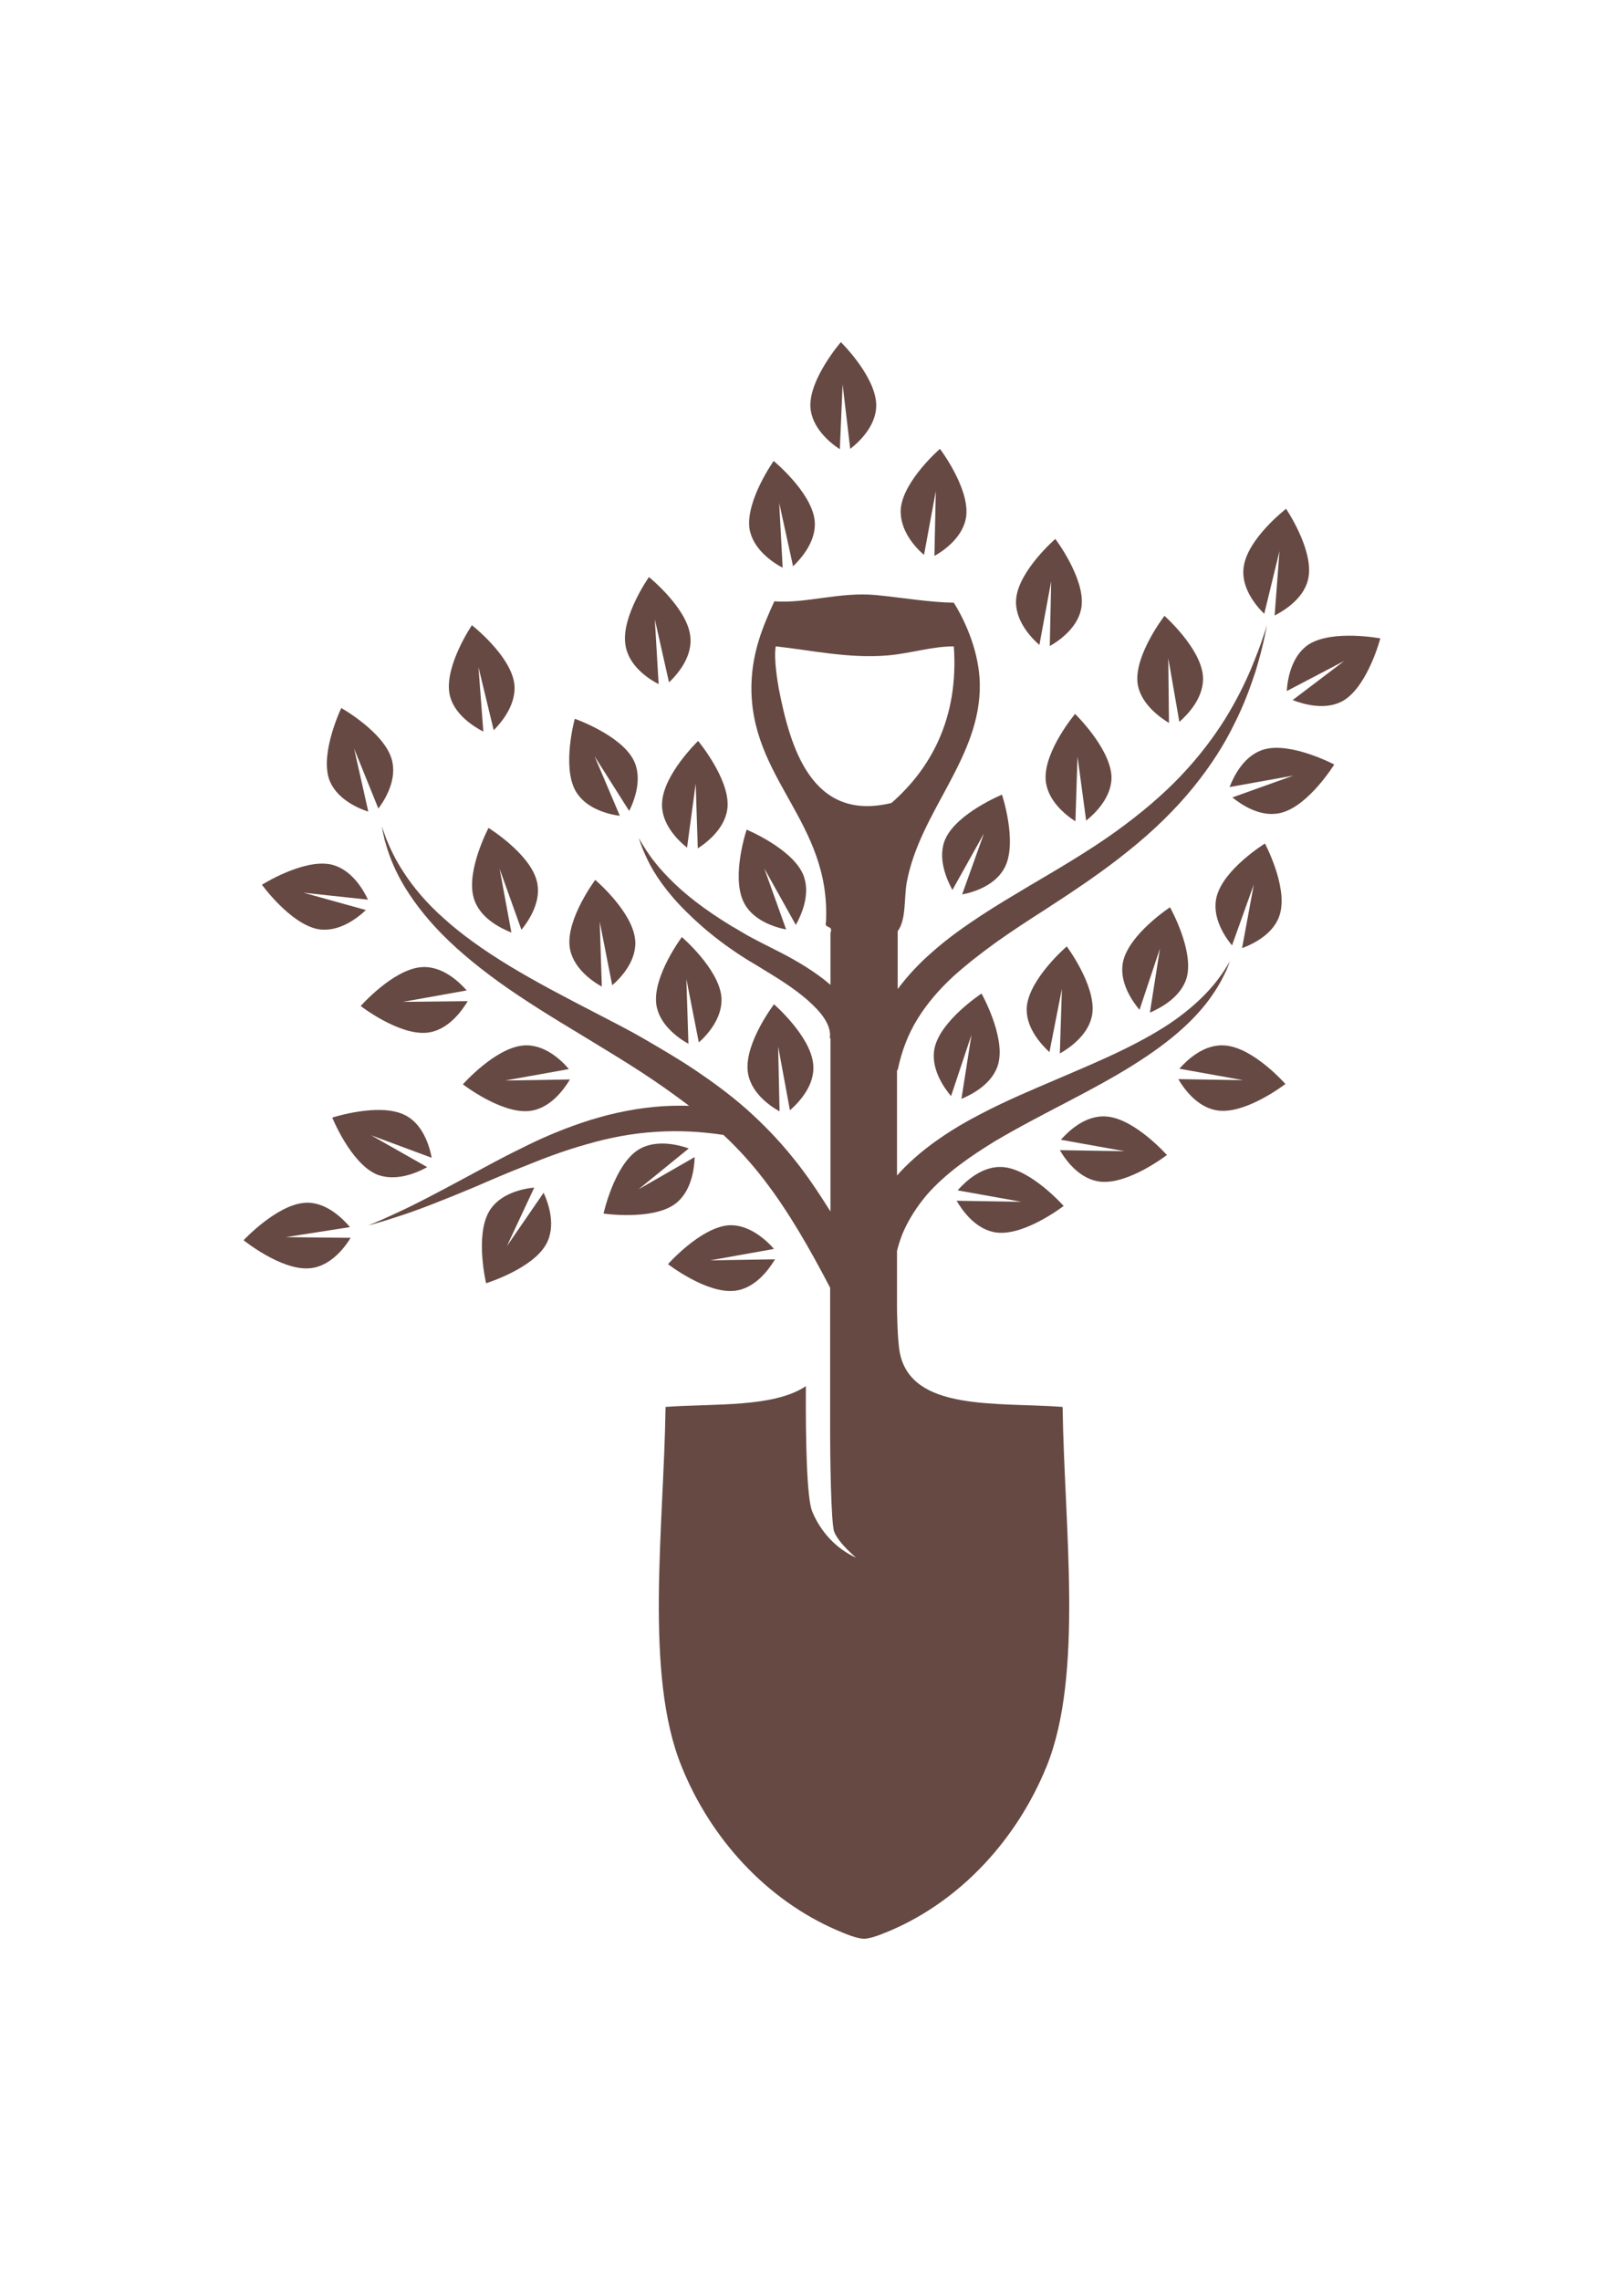 <svg width="712.023" height="1000" viewBox="0 0 712.023 1000" xmlns="http://www.w3.org/2000/svg"><defs/><path fill="#664942" fill-rule="evenodd" transform="matrix(1.519 0 0 1.519 -42.047 -10.174)" d="M 287.386 397.04 C 286.686 393.34 286.586 384.44 286.586 384.44 L 286.586 367.74 C 287.086 365.74 287.686 363.84 288.486 362.04 C 290.186 358.24 292.486 354.74 295.186 351.54 C 300.686 345.24 307.886 340.34 314.886 336.04 C 321.986 331.84 329.186 328.14 335.886 324.64 C 342.586 321.14 348.886 317.74 354.486 314.24 C 360.086 310.74 364.886 307.24 368.786 303.74 C 372.686 300.24 375.686 296.74 377.686 293.74 C 379.786 290.74 380.986 288.14 381.786 286.44 C 382.486 284.64 382.786 283.74 382.886 283.74 C 382.886 283.74 382.386 284.64 381.386 286.24 C 380.386 287.84 378.786 290.14 376.386 292.74 C 373.986 295.34 370.786 298.24 366.686 301.14 C 362.586 304.04 357.586 306.84 351.886 309.64 C 346.186 312.44 339.786 315.14 332.786 318.14 C 325.786 321.14 318.286 324.24 310.486 328.34 C 306.586 330.34 302.686 332.64 298.786 335.34 C 294.886 338.04 291.086 341.14 287.586 344.84 C 287.286 345.24 286.886 345.64 286.586 345.94 L 286.586 315.54 L 286.786 315.54 C 287.886 310.14 289.786 305.14 292.586 300.64 C 295.386 296.14 298.886 292.14 302.886 288.44 C 306.886 284.84 311.186 281.54 315.486 278.44 C 319.886 275.34 324.286 272.44 328.686 269.64 C 337.486 263.94 345.886 258.34 353.286 252.34 C 360.686 246.44 367.086 240.14 372.186 233.84 C 377.286 227.54 381.186 221.34 383.986 215.54 C 386.886 209.84 388.686 204.64 390.086 200.44 C 391.386 196.14 392.186 192.84 392.686 190.54 C 393.186 188.24 393.386 187.04 393.386 187.04 C 393.386 187.04 393.086 188.24 392.286 190.44 C 391.586 192.64 390.386 195.84 388.686 199.94 C 386.986 203.94 384.586 208.84 381.386 214.04 C 378.086 219.34 373.886 224.94 368.586 230.54 C 363.286 236.14 356.786 241.64 349.386 246.94 C 341.986 252.24 333.486 257.24 324.486 262.54 C 319.986 265.24 315.386 267.94 310.686 271.04 C 305.986 274.14 301.286 277.44 296.786 281.44 C 293.186 284.54 289.786 288.14 286.786 292.14 L 286.786 275.44 C 289.286 272.14 288.586 265.94 289.386 261.44 C 293.186 240.74 310.886 225.44 310.486 203.94 C 310.286 195.34 306.786 186.74 302.986 180.64 C 296.086 180.54 288.586 179.24 280.586 178.44 C 270.086 177.44 260.286 180.94 251.186 180.24 C 247.886 187.44 244.886 194.64 244.586 203.94 C 243.786 231.44 267.586 243.64 266.086 272.84 C 265.486 274.84 268.286 273.54 267.386 275.94 C 267.386 279.04 267.386 284.24 267.386 290.94 C 266.786 290.44 266.186 289.94 265.586 289.44 C 260.786 285.74 255.886 283.04 251.286 280.74 C 248.986 279.54 246.686 278.44 244.686 277.34 C 243.686 276.84 242.686 276.24 241.686 275.64 C 240.686 275.04 239.686 274.44 238.786 273.94 C 234.986 271.64 231.486 269.24 228.486 266.94 C 222.486 262.34 218.286 257.74 215.686 254.24 C 213.186 250.74 212.086 248.54 212.086 248.54 C 212.086 248.54 212.686 250.94 214.586 254.84 C 216.486 258.84 220.086 264.24 225.786 269.84 C 228.586 272.64 231.886 275.54 235.586 278.34 C 236.486 279.04 237.486 279.74 238.486 280.44 C 239.486 281.14 240.486 281.84 241.586 282.54 C 243.686 283.94 245.886 285.14 248.086 286.54 C 252.386 289.14 256.886 291.94 260.786 295.34 C 262.686 297.04 264.486 298.84 265.686 300.74 C 266.886 302.64 267.486 304.54 267.186 306.34 L 267.386 306.34 C 267.386 321.04 267.386 338.84 267.386 356.34 C 263.986 350.94 260.486 345.64 256.486 340.74 C 252.386 335.64 247.786 330.94 243.086 326.74 C 238.286 322.54 233.386 318.94 228.486 315.64 C 223.586 312.34 218.586 309.44 213.786 306.64 C 208.986 303.84 204.186 301.44 199.586 299.04 C 190.486 294.34 182.086 289.94 174.686 285.44 C 167.286 280.94 160.986 276.44 155.886 271.84 C 150.786 267.34 146.986 262.74 144.386 258.74 C 141.686 254.74 140.186 251.24 139.186 248.84 C 138.286 246.44 137.886 245.14 137.886 245.14 C 137.886 245.14 138.086 246.44 138.686 249.04 C 139.386 251.54 140.486 255.24 142.786 259.64 C 145.086 264.04 148.586 269.14 153.386 274.34 C 158.186 279.54 164.386 284.84 171.586 290.04 C 178.786 295.24 187.086 300.34 195.886 305.64 C 200.286 308.34 204.786 311.04 209.386 313.94 C 213.986 316.84 218.586 319.94 223.086 323.24 C 224.286 324.14 225.386 324.94 226.586 325.84 C 223.186 325.74 219.886 325.84 216.686 326.14 C 209.186 326.84 202.086 328.54 195.586 330.74 C 189.086 332.94 183.186 335.54 177.886 338.24 C 172.486 340.84 167.686 343.54 163.186 345.94 C 154.286 350.74 147.086 354.54 141.986 356.84 C 136.886 359.24 133.986 360.34 133.986 360.34 C 133.986 360.34 136.986 359.64 142.386 357.84 C 147.786 356.14 155.486 353.14 164.786 349.24 C 169.386 347.24 174.486 345.04 179.886 342.94 C 185.286 340.74 191.186 338.54 197.386 336.84 C 203.586 335.04 210.286 333.74 217.186 333.34 C 223.486 332.94 229.886 333.24 236.486 334.24 C 240.686 338.14 244.586 342.44 248.186 347.14 C 255.286 356.34 261.386 367.04 267.286 378.34 C 267.286 395.94 267.286 411.44 267.286 420.64 C 267.286 425.24 267.486 446.54 268.486 448.84 C 269.886 452.24 274.786 456.24 274.786 456.24 C 269.086 453.74 264.486 448.74 262.086 442.84 C 260.586 439.14 260.186 423.14 260.286 406.74 C 251.086 412.94 234.086 411.74 219.786 412.74 C 219.286 447.54 213.586 489.84 224.386 516.44 C 232.786 537.34 248.886 554.94 269.186 563.74 C 271.586 564.74 274.686 566.14 277.086 566.24 C 279.386 566.14 282.586 564.74 284.986 563.74 C 305.286 554.94 321.286 537.34 329.786 516.44 C 340.486 489.94 334.886 447.64 334.386 412.74 C 315.086 411.34 290.686 414.04 287.386 397.04 Z M 252.486 205.54 C 252.086 203.34 250.986 196.74 251.586 193.24 C 261.786 194.34 272.786 196.84 284.086 195.84 C 290.686 195.24 296.686 193.24 302.986 193.24 C 304.486 214.24 296.086 228.74 284.986 238.44 C 261.986 244.04 255.786 222.44 252.486 205.54 Z"/><path fill="#664942" fill-rule="evenodd" transform="matrix(1.519 0 0 1.519 -42.047 -10.174)" d="M 315.886 313.44 C 317.786 305.54 310.986 293.44 310.986 293.44 C 310.986 293.44 299.386 301.04 297.486 308.94 C 296.086 314.84 300.086 320.54 302.186 323.04 L 308.086 305.34 L 305.186 323.84 C 308.286 322.54 314.486 319.34 315.886 313.44 Z"/><path fill="#664942" fill-rule="evenodd" transform="matrix(1.519 0 0 1.519 -42.047 -10.174)" d="M 300.586 248.74 C 298.086 254.24 300.986 260.64 302.586 263.54 L 311.686 247.24 L 305.386 264.84 C 308.586 264.24 315.286 262.24 317.886 256.64 C 321.286 249.24 316.886 236.04 316.886 236.04 C 316.886 236.04 303.986 241.34 300.586 248.74 Z"/><path fill="#664942" fill-rule="evenodd" transform="matrix(1.519 0 0 1.519 -42.047 -10.174)" d="M 337.986 212.74 C 337.986 212.74 329.086 223.34 329.486 231.54 C 329.786 237.64 335.286 241.94 338.086 243.74 L 338.686 225.04 L 341.186 243.54 C 343.786 241.44 348.786 236.64 348.486 230.54 C 347.886 222.34 337.986 212.74 337.986 212.74 Z"/><path fill="#664942" fill-rule="evenodd" transform="matrix(1.519 0 0 1.519 -42.047 -10.174)" d="M 365.086 215.34 L 364.886 196.64 L 368.086 215.04 C 370.586 212.84 375.386 207.84 374.886 201.74 C 374.186 193.64 363.786 184.44 363.786 184.44 C 363.786 184.44 355.286 195.44 355.986 203.54 C 356.586 209.54 362.286 213.64 365.086 215.34 Z"/><path fill="#664942" fill-rule="evenodd" transform="matrix(1.519 0 0 1.519 -42.047 -10.174)" d="M 396.986 165.74 L 395.586 184.34 C 398.486 182.84 404.486 179.14 405.386 173.14 C 406.686 165.04 398.886 153.54 398.886 153.54 C 398.886 153.54 387.886 162.04 386.686 170.14 C 385.686 176.14 390.186 181.54 392.586 183.84 L 396.986 165.74 Z"/><path fill="#664942" fill-rule="evenodd" transform="matrix(1.519 0 0 1.519 -42.047 -10.174)" d="M 315.586 362.44 C 323.686 363.24 334.686 354.74 334.686 354.74 C 334.686 354.74 325.486 344.34 317.386 343.54 C 311.286 342.94 306.286 347.74 304.086 350.24 L 322.486 353.54 L 303.786 353.24 C 305.486 356.14 309.486 361.84 315.586 362.44 Z"/><path fill="#664942" fill-rule="evenodd" transform="matrix(1.519 0 0 1.519 -42.047 -10.174)" d="M 347.186 328.94 C 341.086 328.34 336.086 333.14 333.886 335.64 L 352.286 338.94 L 333.586 338.64 C 335.286 341.54 339.286 347.14 345.386 347.74 C 353.486 348.54 364.486 340.04 364.486 340.04 C 364.486 340.04 355.286 329.64 347.186 328.94 Z"/><path fill="#664942" fill-rule="evenodd" transform="matrix(1.519 0 0 1.519 -42.047 -10.174)" d="M 381.386 308.44 C 375.286 307.84 370.286 312.64 368.086 315.14 L 386.486 318.44 L 367.786 318.14 C 369.486 321.04 373.486 326.64 379.586 327.24 C 387.686 328.04 398.686 319.54 398.686 319.54 C 398.686 319.54 389.586 309.14 381.386 308.44 Z"/><path fill="#664942" fill-rule="evenodd" transform="matrix(1.519 0 0 1.519 -42.047 -10.174)" d="M 392.686 222.94 C 386.786 224.54 383.786 230.74 382.586 233.84 L 400.986 230.54 L 383.386 236.84 C 385.986 238.94 391.686 242.84 397.586 241.24 C 405.486 239.14 412.786 227.34 412.786 227.34 C 412.786 227.34 400.486 220.84 392.686 222.94 Z"/><path fill="#664942" fill-rule="evenodd" transform="matrix(1.519 0 0 1.519 -42.047 -10.174)" d="M 405.486 192.64 C 400.386 195.94 399.286 202.84 399.086 206.14 L 415.686 197.44 L 400.786 208.74 C 403.886 209.94 410.586 211.94 415.686 208.74 C 422.586 204.34 426.086 190.94 426.086 190.94 C 426.086 190.94 412.386 188.34 405.486 192.64 Z"/><path fill="#664942" fill-rule="evenodd" transform="matrix(1.519 0 0 1.519 -42.047 -10.174)" d="M 397.186 270.24 C 399.286 262.34 392.786 250.14 392.786 250.14 C 392.786 250.14 380.986 257.44 378.886 265.34 C 377.286 271.24 381.186 277.04 383.286 279.54 L 389.586 261.94 L 386.186 280.34 C 389.386 279.14 395.686 276.14 397.186 270.24 Z"/><path fill="#664942" fill-rule="evenodd" transform="matrix(1.519 0 0 1.519 -42.047 -10.174)" d="M 342.986 299.04 C 343.886 290.94 335.586 279.84 335.586 279.84 C 335.586 279.84 325.086 288.84 324.086 296.94 C 323.386 302.94 328.186 308.14 330.586 310.34 L 334.186 292.04 L 333.586 310.74 C 336.586 309.04 342.286 305.04 342.986 299.04 Z"/><path fill="#664942" fill-rule="evenodd" transform="matrix(1.519 0 0 1.519 -42.047 -10.174)" d="M 370.286 288.54 C 372.186 280.64 365.386 268.54 365.386 268.54 C 365.386 268.54 353.786 276.14 351.886 284.04 C 350.486 289.94 354.486 295.64 356.586 298.14 L 362.486 280.44 L 359.586 298.94 C 362.586 297.64 368.786 294.44 370.286 288.54 Z"/><path fill="#664942" fill-rule="evenodd" transform="matrix(1.519 0 0 1.519 -42.047 -10.174)" d="M 262.386 313.74 C 261.586 305.64 251.086 296.54 251.086 296.54 C 251.086 296.54 242.686 307.54 243.486 315.74 C 244.086 321.84 249.786 325.84 252.686 327.44 L 252.286 308.74 L 255.686 327.14 C 258.286 324.84 263.086 319.84 262.386 313.74 Z"/><path fill="#664942" fill-rule="evenodd" transform="matrix(1.519 0 0 1.519 -42.047 -10.174)" d="M 254.586 274.94 L 248.286 257.34 L 257.386 273.64 C 258.986 270.74 261.886 264.44 259.386 258.84 C 255.986 251.44 243.186 246.14 243.186 246.14 C 243.186 246.14 238.786 259.24 242.186 266.74 C 244.686 272.34 251.386 274.34 254.586 274.94 Z"/><path fill="#664942" fill-rule="evenodd" transform="matrix(1.519 0 0 1.519 -42.047 -10.174)" d="M 225.986 251.34 L 228.486 232.84 L 229.086 251.54 C 231.886 249.74 237.386 245.44 237.686 239.34 C 238.086 231.24 229.186 220.54 229.186 220.54 C 229.186 220.54 219.186 230.14 218.786 238.34 C 218.386 244.44 223.386 249.24 225.986 251.34 Z"/><path fill="#664942" fill-rule="evenodd" transform="matrix(1.519 0 0 1.519 -42.047 -10.174)" d="M 217.786 204.14 L 216.686 185.44 L 220.786 203.64 C 223.186 201.34 227.786 196.14 226.886 190.04 C 225.786 181.94 214.986 173.24 214.986 173.24 C 214.986 173.24 206.986 184.64 208.186 192.64 C 208.986 198.84 214.886 202.64 217.786 204.14 Z"/><path fill="#664942" fill-rule="evenodd" transform="matrix(1.519 0 0 1.519 -42.047 -10.174)" d="M 167.186 217.84 L 165.786 199.24 L 170.186 217.44 C 172.486 215.14 176.986 209.74 176.086 203.74 C 174.786 195.64 163.886 187.14 163.886 187.14 C 163.886 187.14 156.086 198.64 157.386 206.74 C 158.386 212.64 164.286 216.34 167.186 217.84 Z"/><path fill="#664942" fill-rule="evenodd" transform="matrix(1.519 0 0 1.519 -42.047 -10.174)" d="M 237.786 360.34 C 229.686 361.14 220.486 371.54 220.486 371.54 C 220.486 371.54 231.486 380.04 239.586 379.24 C 245.686 378.64 249.686 372.94 251.386 370.14 L 232.686 370.44 L 251.086 367.14 C 248.886 364.64 243.786 359.84 237.786 360.34 Z"/><path fill="#664942" fill-rule="evenodd" transform="matrix(1.519 0 0 1.519 -42.047 -10.174)" d="M 228.186 340.64 L 211.986 349.94 L 226.486 338.14 C 223.386 337.04 216.586 335.34 211.586 338.74 C 204.886 343.34 201.886 356.94 201.886 356.94 C 201.886 356.94 215.586 358.94 222.286 354.34 C 227.286 350.84 228.086 343.94 228.186 340.64 Z"/><path fill="#664942" fill-rule="evenodd" transform="matrix(1.519 0 0 1.519 -42.047 -10.174)" d="M 173.986 366.34 L 181.886 349.44 C 178.586 349.74 171.786 351.14 168.786 356.44 C 164.786 363.54 167.986 377.04 167.986 377.04 C 167.986 377.04 181.286 372.94 185.286 365.84 C 188.286 360.54 185.986 353.94 184.586 350.94 L 173.986 366.34 Z"/><path fill="#664942" fill-rule="evenodd" transform="matrix(1.519 0 0 1.519 -42.047 -10.174)" d="M 128.686 360.84 C 126.586 358.34 121.586 353.34 115.586 353.84 C 107.486 354.44 97.986 364.64 97.986 364.64 C 97.986 364.64 108.786 373.34 116.886 372.74 C 122.986 372.34 127.186 366.74 128.886 363.94 L 110.186 363.74 L 128.686 360.84 Z"/><path fill="#664942" fill-rule="evenodd" transform="matrix(1.519 0 0 1.519 -42.047 -10.174)" d="M 150.986 343.54 L 134.786 334.34 L 152.286 340.84 C 151.686 337.64 149.786 330.84 144.186 328.34 C 136.786 324.94 123.586 329.24 123.586 329.24 C 123.586 329.24 128.786 342.14 136.186 345.54 C 141.786 347.94 148.086 345.14 150.986 343.54 Z"/><path fill="#664942" fill-rule="evenodd" transform="matrix(1.519 0 0 1.519 -42.047 -10.174)" d="M 178.586 308.44 C 170.486 309.24 161.286 319.64 161.286 319.64 C 161.286 319.64 172.286 328.14 180.386 327.34 C 186.486 326.74 190.486 321.04 192.186 318.24 L 173.486 318.54 L 191.886 315.24 C 189.686 312.64 184.686 307.84 178.586 308.44 Z"/><path fill="#664942" fill-rule="evenodd" transform="matrix(1.519 0 0 1.519 -42.047 -10.174)" d="M 149.086 285.84 C 140.986 286.64 131.786 297.04 131.786 297.04 C 131.786 297.04 142.786 305.54 150.886 304.74 C 156.986 304.14 160.986 298.44 162.686 295.64 L 143.986 295.84 L 162.386 292.54 C 160.186 290.04 155.186 285.24 149.086 285.84 Z"/><path fill="#664942" fill-rule="evenodd" transform="matrix(1.519 0 0 1.519 -42.047 -10.174)" d="M 119.386 274.84 C 125.386 275.94 130.886 271.64 133.286 269.34 L 115.286 264.34 L 133.886 266.34 C 132.486 263.34 128.986 257.34 122.986 256.14 C 114.986 254.64 103.286 262.04 103.286 262.04 C 103.286 262.04 111.386 273.24 119.386 274.84 Z"/><path fill="#664942" fill-rule="evenodd" transform="matrix(1.519 0 0 1.519 -42.047 -10.174)" d="M 133.986 240.94 L 129.886 222.74 L 136.886 240.04 C 138.886 237.44 142.486 231.44 140.686 225.64 C 138.286 217.84 126.186 211.04 126.186 211.04 C 126.186 211.04 120.186 223.54 122.586 231.34 C 124.486 237.14 130.886 239.94 133.986 240.94 Z"/><path fill="#664942" fill-rule="evenodd" transform="matrix(1.519 0 0 1.519 -42.047 -10.174)" d="M 327.686 192.84 L 331.086 174.44 L 330.686 193.14 C 333.586 191.54 339.286 187.44 339.886 181.44 C 340.686 173.34 332.286 162.24 332.286 162.24 C 332.286 162.24 321.786 171.34 320.986 179.44 C 320.386 185.54 325.186 190.64 327.686 192.84 Z"/><path fill="#664942" fill-rule="evenodd" transform="matrix(1.519 0 0 1.519 -42.047 -10.174)" d="M 294.386 166.84 L 297.786 148.44 L 297.386 167.14 C 300.286 165.54 305.986 161.44 306.586 155.44 C 307.386 147.34 298.986 136.24 298.986 136.24 C 298.986 136.24 288.486 145.34 287.686 153.44 C 287.186 159.64 291.886 164.74 294.386 166.84 Z"/><path fill="#664942" fill-rule="evenodd" transform="matrix(1.519 0 0 1.519 -42.047 -10.174)" d="M 253.586 170.54 L 252.586 151.84 L 256.586 170.14 C 258.986 167.84 263.586 162.64 262.786 156.64 C 261.686 148.54 250.986 139.74 250.986 139.74 C 250.986 139.74 242.986 151.04 243.986 159.14 C 244.886 165.14 250.686 169.04 253.586 170.54 Z"/><path fill="#664942" fill-rule="evenodd" transform="matrix(1.519 0 0 1.519 -42.047 -10.174)" d="M 270.086 136.34 L 270.886 117.64 L 273.086 136.24 C 275.686 134.24 280.786 129.44 280.586 123.34 C 280.286 115.14 270.386 105.44 270.386 105.44 C 270.386 105.44 261.286 115.94 261.586 124.04 C 261.886 130.14 267.286 134.54 270.086 136.34 Z"/><path fill="#664942" fill-rule="evenodd" transform="matrix(1.519 0 0 1.519 -42.047 -10.174)" d="M 206.586 242.14 L 199.286 224.94 L 209.286 240.74 C 210.786 237.74 213.286 231.24 210.486 225.94 C 206.686 218.74 193.586 214.14 193.586 214.14 C 193.586 214.14 189.886 227.54 193.686 234.74 C 196.586 240.14 203.386 241.74 206.586 242.14 Z"/><path fill="#664942" fill-rule="evenodd" transform="matrix(1.519 0 0 1.519 -42.047 -10.174)" d="M 164.386 265.74 C 165.986 271.64 172.286 274.64 175.286 275.84 L 171.886 257.44 L 178.186 275.04 C 180.286 272.44 184.186 266.74 182.586 260.84 C 180.486 252.94 168.686 245.64 168.686 245.64 C 168.686 245.64 162.186 257.94 164.386 265.74 Z"/><path fill="#664942" fill-rule="evenodd" transform="matrix(1.519 0 0 1.519 -42.047 -10.174)" d="M 235.886 294.24 C 234.986 286.14 224.486 277.14 224.486 277.14 C 224.486 277.14 216.186 288.24 217.086 296.34 C 217.786 302.34 223.486 306.34 226.386 307.94 L 225.786 289.24 L 229.386 307.54 C 231.786 305.44 236.486 300.34 235.886 294.24 Z"/><path fill="#664942" fill-rule="evenodd" transform="matrix(1.519 0 0 1.519 -42.047 -10.174)" d="M 210.986 277.74 C 210.086 269.64 199.486 260.64 199.486 260.64 C 199.486 260.64 191.186 271.74 192.086 279.84 C 192.786 285.84 198.486 289.84 201.386 291.44 L 200.786 272.74 L 204.386 291.04 C 206.986 288.84 211.686 283.74 210.986 277.74 Z"/></svg>